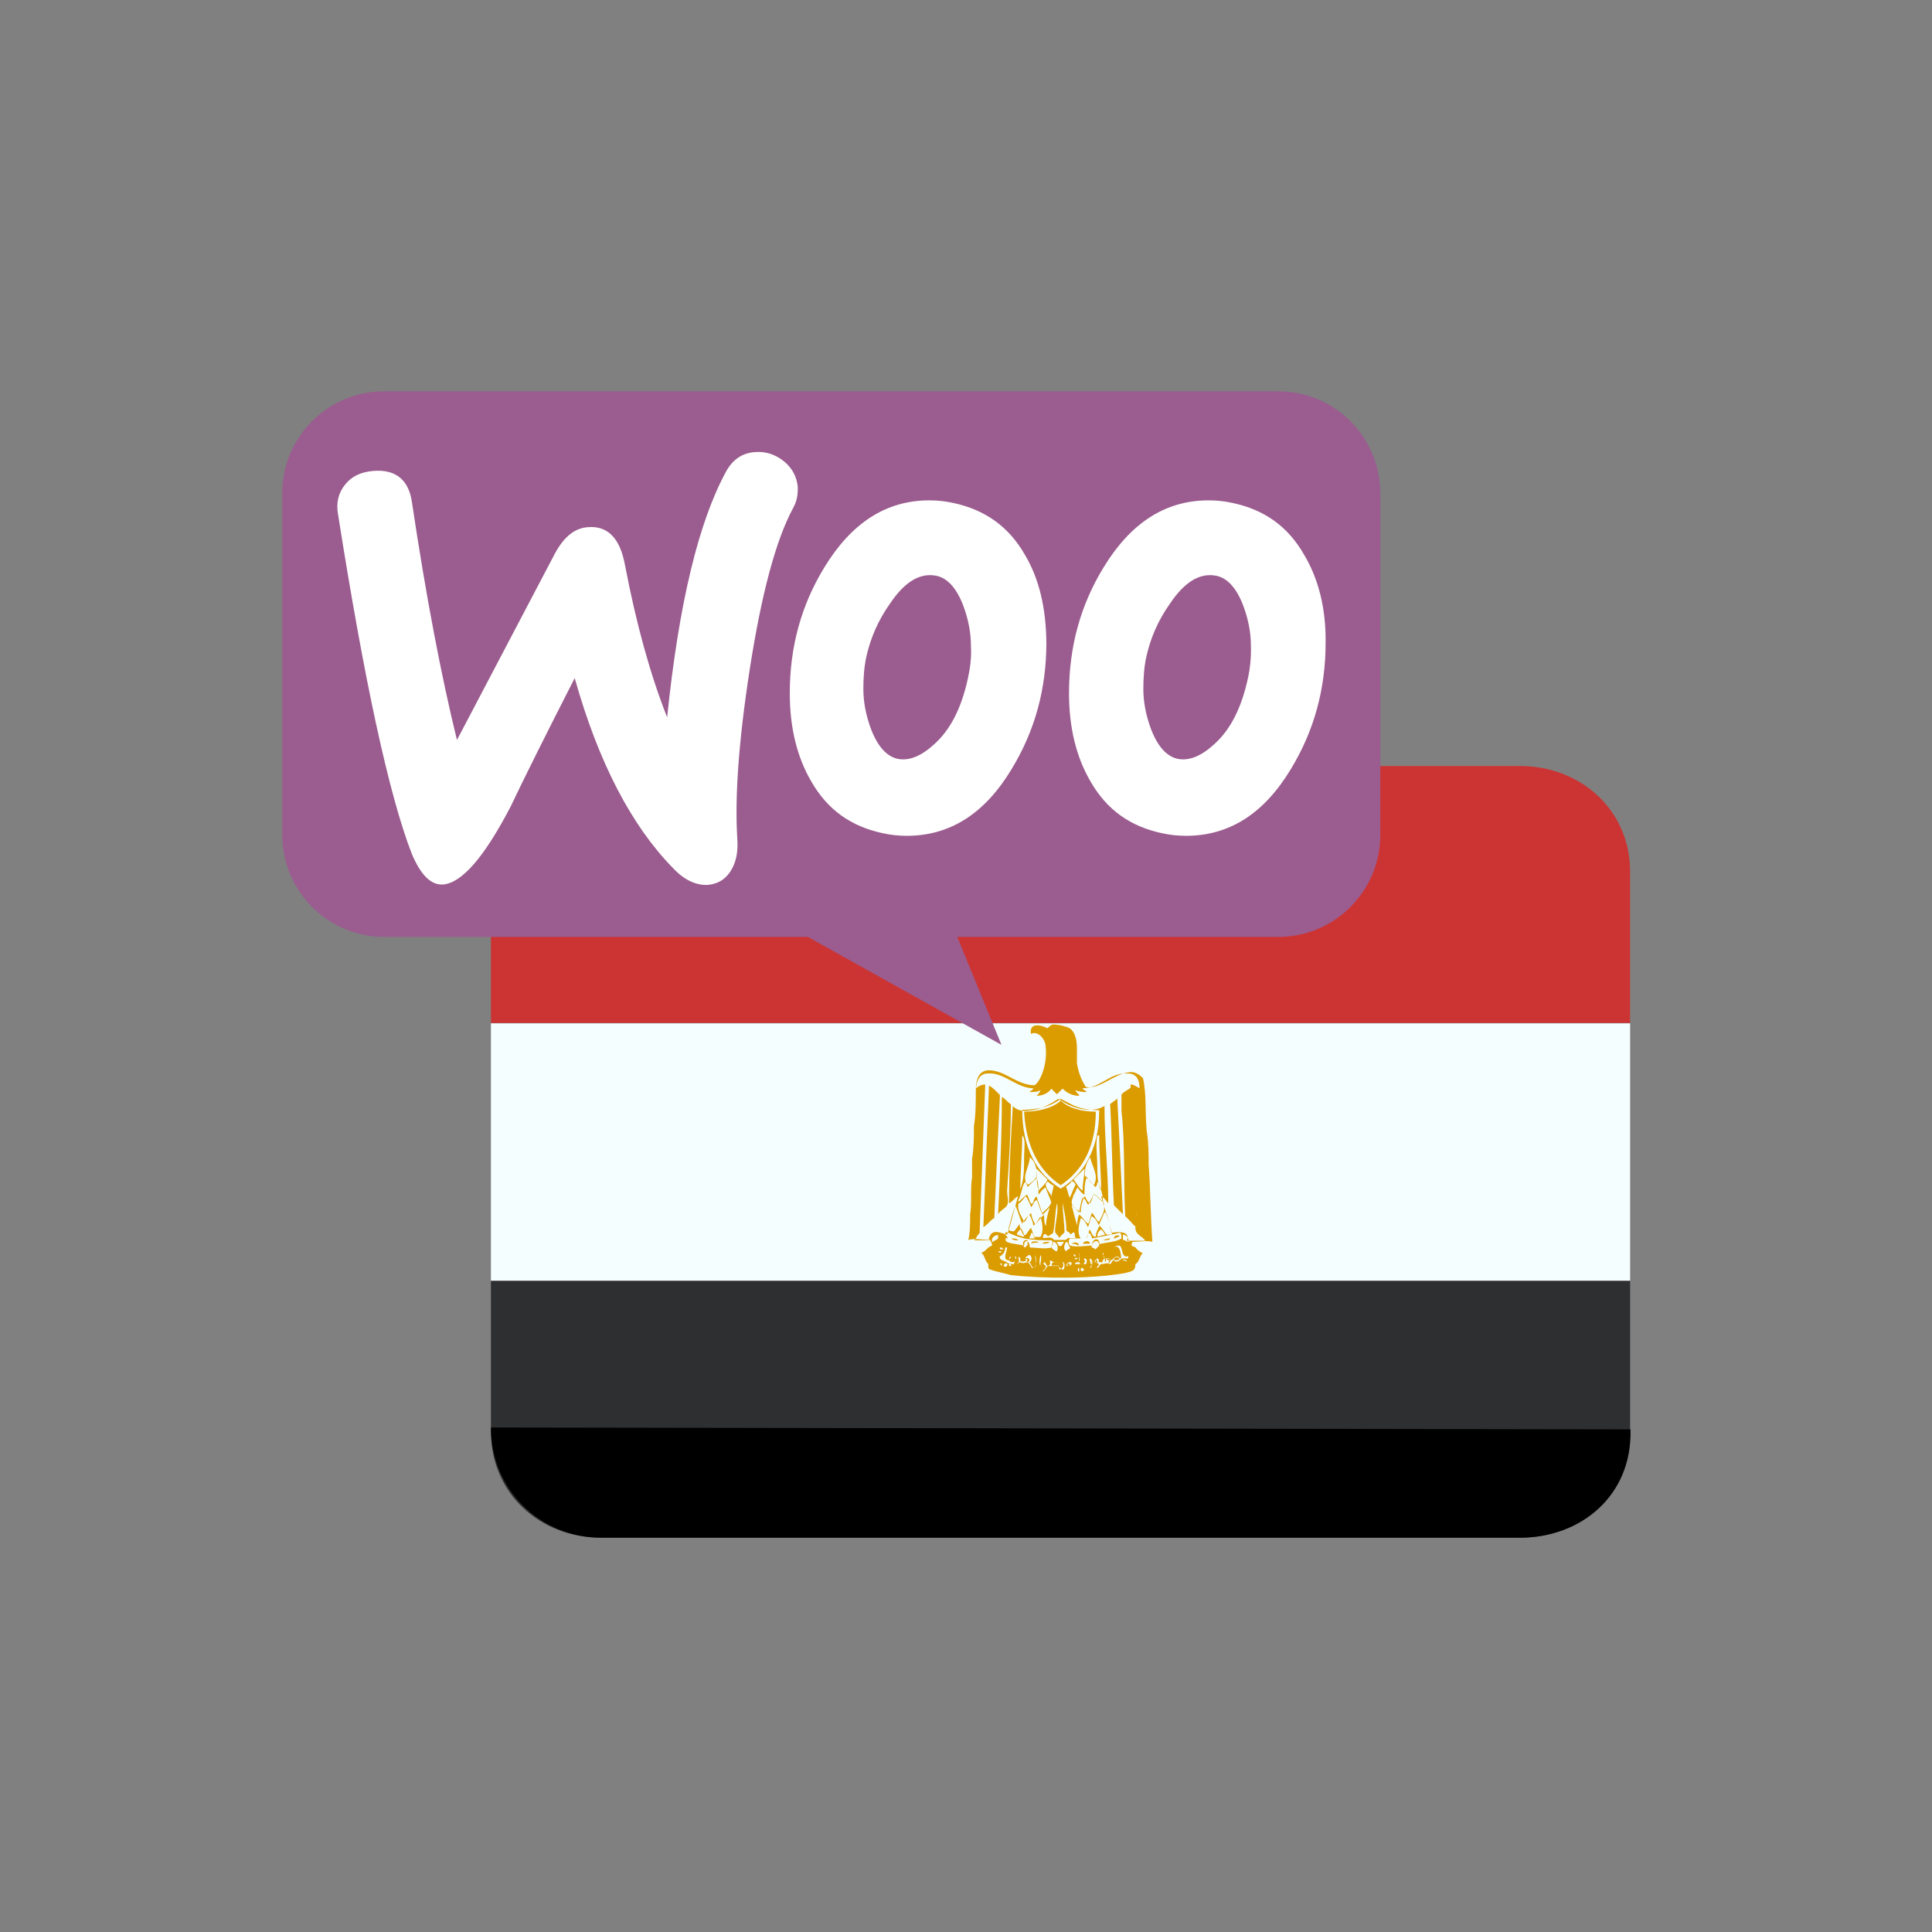 <?xml version="1.0" encoding="UTF-8"?>
<svg xmlns="http://www.w3.org/2000/svg" xmlns:xlink="http://www.w3.org/1999/xlink" version="1.1" id="Layer_1" x="0px" y="0px" viewBox="0 0 512 512" style="enable-background:new 0 0 512 512;" xml:space="preserve">
<rect x="0" y="0" width="512" height="512" fill="#808080" stroke="none"/>
<style type="text/css">
	.st0{fill:#2E2F30;}
	.st1{fill:#CC3434;}
	.st2{fill:#F5FEFF;}
	.st3{fill:#DB9C00;}
	.st4{fill:#9B5C8F;}
	.st5{fill:#FFFFFF;}
</style>
<g>
	<path class="st0" d="M130.1,339.4v39.9c0,16.6,13.1,28.2,29.2,28.2h243.5c16.1,0,29.2-11.7,29.2-28.2v-39.9H130.1z"></path>
	<path class="st1" d="M402.8,203H159.3c-16.1,0-29.2,11.7-29.2,28.2v39.9h301.9v-39.9C432.1,214.7,418.9,203,402.8,203z"></path>
	<rect x="130.1" y="271.2" class="st2" width="301.9" height="68.2"></rect>
	<path d="M432.1,378.8c0.5,17.5-13.1,28.7-29.2,28.7H159.3c-16.1,0-29.2-12.7-29.2-29.2"></path>
	<g>
		<path class="st3" d="M305.4,329.1c-0.5-6.8-0.5-13.6-1-20.5c0-2.9,0-5.8-0.5-8.8c-0.5-4.9,0-9.7-1-14.1c-1-1-2.4-1.9-3.9-1.5    c-3.9,0.5-7.3,4.4-11.2,3.9c-1-1.5-1.9-3.4-2.4-6.3c0-1.5,0-2.4,0-3.9c0-2.4-0.5-4.4-1.9-5.4c-1-0.5-2.9-1-4.4-1    c-0.5,0-1,0.5-1.5,1c-1.9-1-4.9-1.5-4.4,1.5c1.9-1,3.9,1.5,3.9,3.4c0.5,3.9-1,8.8-2.9,10.2c-4.4,0-7.3-3.4-11.2-3.9    c-3.4-0.5-4.4,1.9-4.4,5.4c0,2.9,0,6.3-0.5,9.3c0,2.9,0,5.8-0.5,8.8c0,1.5,0,3.4,0,4.9c-0.5,2.9,0,6.8-0.5,9.7    c0,2.4,0,4.9-0.5,6.8c1.5-0.5,3.9,0,5.8,0c0,0.5,0.5,0.5,0.5,1.5c-1.5,0.5-1.5,1.5-2.9,1.9c1,0.5,1,2.4,1.9,2.9c0,1,0,1.5,0.5,1.5    c1,0.5,3.9,1,5.4,1.5c8.8,1,21.9,1,30.2-0.5c1.9-0.5,2.9-0.5,2.9-2.4c1-0.5,1-1.9,1.9-2.9c-1-0.5-1.5-1-1.9-1.5    c-0.5-0.5-0.5,0-1-0.5c0-0.5,0-1,0.5-1C301.5,329.1,304,328.7,305.4,329.1z M264.5,328.2c-0.5,0.5-1,0.5-1.5,1    c-0.5-1,0.5-1.9,1.5-1.9C264.5,327.2,264.5,327.7,264.5,328.2z M289.4,330.1c-1.9,0-3.9,0.5-5.8,0c-0.5-0.5-0.5-1.5,0-1.9    c1.9,0,3.9,0,5.8,0c2.4-0.5,5.4-1,7.3-1.5c0.5,0,0.5,1,0.5,1.5c-1.5,1-3.9,1-5.8,1.5C291.3,327.7,289.4,328.2,289.4,330.1z     M291.3,330.1c-0.5,0.5-0.5,0.5-1,1c-0.5-0.5-1-0.5-1-0.5C289.4,328.7,291.3,328.2,291.3,330.1z M277.7,313.1c0.5,0.5,1,1,1.5,1    c0,1-0.5,1.9-0.5,2.9C278.2,316,276.2,314,277.7,313.1z M275.2,315.5c-0.5-1.9-0.5-3.9-0.5-5.8c1,1,1.9,1.9,2.9,2.9    C277.2,313.6,276.2,314.5,275.2,315.5z M279.1,326.7c0.5-2.4,0.5-5.4,1-7.8c0.5,1.9-0.5,5.4-0.5,7.3c0,1,1,1,1,1.9    c0.5-0.5,1-1,1.5-1.5c0-2.4-0.5-5.4-0.5-7.8c0.5,2.4,1,4.9,1,7.3c0.5,0.5,1,0.5,1,1c0.5,0,0.5-0.5,1-0.5c0.5,0.5,0,1,0.5,1.5    c-0.5,0-1.5,0-1.9,0c-0.5,0-0.5,0.5-1,0.5c-1,0-1.9,0-2.9,0c-0.5-1-1.9-0.5-2.9-0.5c0-0.5,0-1,0.5-1c0-0.5,0.5,0.5,1,0.5    C278.2,327.2,278.7,327.2,279.1,326.7z M286.9,315.5c-1-0.5-1.5-1.9-2.4-2.9c1-1,1.9-1.9,2.9-2.9l0,0    C287.4,311.6,286.9,313.6,286.9,315.5z M288.9,306.7C288.9,306.7,288.9,307.2,288.9,306.7c0.5,2.4,2.4,4.9,1,7.3    c-1-0.5-1.5-1.9-2.4-2.4C287.4,309.7,287.9,308.2,288.9,306.7z M285,314c-0.5,1-1,2.4-1.5,3.4c-0.5-1-0.5-1.9-1-2.9    c0.5-0.5,1-0.5,1.5-1.5C284.5,313.1,285,313.6,285,314z M280.1,331.6c-0.5,0-1-0.5-1.5-1c0-0.5,0.5-0.5,0.5-1.5    C280.1,329.1,280.6,330.6,280.1,331.6z M280.1,329.1c0.5,0,1.5,0,1.9,0c-0.5,0.5-0.5,1.5-1.5,1    C280.6,329.6,280.1,329.6,280.1,329.1z M282.6,329.1c0.5,0,0.5,1,1,1.5c0,0.5-1,0.5-1,1C281.6,331.1,282.1,329.6,282.6,329.1z     M288.4,326.7c0.5,0,1,1,1,1.5c-0.5,0-1,0-1.5,0C287.9,327.7,288.4,327.2,288.4,326.7z M290.8,327.7c0-1,0.5-1.5,1-1.9    c0.5,0.5,1,1,1,1.5C292.3,327.2,291.3,327.7,290.8,327.7z M293.3,327.2c-0.5-0.5-1-1.5-1.9-2.4c-0.5,1-1,1.9-1,2.9h-0.5    c-0.5-0.5-1-1.5-1-1.9c-0.5,0.5-0.5,1.5-1,2.4c-0.5,0-1,0-1.5,0c-1-1.5-0.5-3.4,0-5.4c1,0.5,1.5,1.5,1.9,2.4c0.5-1,0.5-1.9,1-2.9    c1,0.5,1.5,1.5,1.9,2.4c0.5-1,1-2.4,1.5-3.4c0,0,0,0,0.5,0c0.5,1.9,1,3.9,1.5,5.8C294.2,327.2,293.8,327.2,293.3,327.2z     M291.3,323.8c-1-0.5-1-1.5-1.9-2.4c-0.5,1-0.5,1.9-1,2.9c-1-0.5-1.5-1.9-2.4-2.4c-0.5,1-0.5,1.9-0.5,2.9c-0.5-1.5-1-3.4-1.5-5.4    c0.5,0,1.5,1.5,1.9,1.9c0.5-1.5,0.5-2.9,1-3.9c1,0.5,1,1.5,1.5,1.9c0.5-1,1-1.9,1.5-2.9c1,0.5,1.5,1.5,2.4,1.9    C293.3,320.9,291.8,322.3,291.3,323.8z M289.9,316.5c-0.5,1-0.5,1.5-1,2.4c-1-0.5-1-1.5-1.5-1.9c-0.5,1-1,2.9-1,4.4    c-1-1-2.4-1.5-2.4-2.9c0-0.5,0.5-1.5,0.5-1.9c0.5-0.5,0.5-1,1-1.9c0.5,0.5,1,1.5,1.9,1.9c0-1.5,0-2.9,0.5-4.4    c1,0.5,1.5,1.5,2.4,2.4c0.5-0.5,0.5-1,0.5-1.5c1,1.5,1.5,3.9,1.5,5.4C291.3,317.9,290.8,317,289.9,316.5z M290.8,309.2    c0-2.9-0.5-5.8,0-8.3c0,0,0,0,0.5,0c0,4.9,0.5,9.7,0.5,14.6C290.8,313.6,290.8,311.1,290.8,309.2z M281.1,315    c-6.3-3.9-10.2-10.7-10.2-20.9c4.4,0,7.8-1,10.2-2.9c1,0.5,1.9,1,2.9,1.5c1.9,1,4.4,1.5,7.3,1.5    C291.3,304.3,287.4,311.1,281.1,315z M274.8,311.6c-0.5,1-1.5,1.9-2.4,2.4c-1.9-1.9,0.5-4.9,0.5-7.3    C274.3,307.7,274.8,309.7,274.8,311.6z M270.9,300.9L270.9,300.9c1,1,0.5,3.4,0.5,5.4c0,3.4,0,6.3-1,8.8    C270.4,310.6,270.9,305.3,270.9,300.9z M271.8,313.1c0,0.5,0.5,1,0.5,1.5c1-1,1.5-1.5,2.4-2.4c0.5,1,0.5,2.9,0.5,4.4    c0.5-0.5,1-1.5,1.9-1.9c0.5,1.5,1,2.4,1.5,3.9c-0.5,1.5-1.5,1.9-2.4,2.9c-0.5-1.5-1-2.9-1.5-4.4c-1,0.5-0.5,1.9-1.5,1.9    c-0.5-1-0.5-1.5-1-2.4c-1,0.5-1.5,1.5-2.4,1.9c0-0.5,0.5-1,0.5-1.5C270.9,315.5,270.9,314,271.8,313.1z M271.8,317    c0.5,0.5,1,1.9,1.5,2.9c0.5-0.5,0.5-1.5,1.5-1.9c0.5,1.5,1,2.9,1.5,3.9c0.5-0.5,1.5-1.5,1.9-1.9c-0.5,1.5-1,3.4-1,4.9    c-0.5-0.5-0.5-1.9-0.5-2.9c-1,0.5-1.5,1.9-2.4,2.4c-0.5-1-1-1.9-1-2.9c-1,0.5-1,1.5-1.9,2.4c-0.5-1.5-1.9-2.9-1.5-4.9    C270.9,318.4,271.4,317.4,271.8,317z M270.9,324.3c0.5-1,1-1.5,1.9-2.4c0.5,1,1,1.9,1,2.9c1-0.5,1.5-1.9,1.9-2.4    c0.5,1.5,1,3.9,0,5.4c-0.5,0-1,0-1.5,0c-0.5-0.5-0.5-1.5-1-2.4c-0.5,0.5-1,1.5-1.5,1.9h-0.5c-0.5-1-1-1.9-1-2.9    c-0.5,0.5-1,1.5-1.5,1.9c-0.5,0-1,0-1.5-0.5c0.5-1.9,1-3.9,1.9-6.3C269.9,321.3,270.4,323.3,270.9,324.3z M274.3,328.2    c-0.5,0-1,0-1.5,0c0-0.5,0.5-1,0.5-1.5C273.8,326.7,273.8,327.7,274.3,328.2z M271.4,327.7c-1,0-1.5-0.5-1.9-0.5c0-1,1-1,1-1.9    C270.9,326.2,271.4,326.7,271.4,327.7z M271.4,328.2c2.9,0.5,4.9,0.5,7.3,0.5c0.5,0.5,0,1,0,1.9c-1.9,0.5-3.9,0-5.8,0    c0-1.9-1.5-2.4-1.5-0.5c-1.9-0.5-4.9-0.5-4.9-1.5c0-0.5,0-1,0-1.5s-0.5-0.5,0.5-0.5C268.4,327.2,269.4,327.7,271.4,328.2z     M272.3,330.1c-0.5,0-0.5,0.5-0.5,0.5c-1,0-1-2.4,0.5-1.9C272.3,329.1,272.3,329.6,272.3,330.1z M297.6,327.2c1,0,1.5,1,1.5,1.9    c-0.5,0-1-0.5-1.5-0.5C297.6,328.2,297.6,327.2,297.6,327.2z M294.7,326.7c-1-3.4-1.9-6.3-2.9-9.7c1,0.5,1.5,1.5,1.9,1.9    c0-8.3-1-17-1-25.8c-1,0.5-1.9,1-3.9,1c-3.4,0-6.3-1.5-8.3-2.9c-1.5,1-3.9,2.4-6.3,2.9c-2.4,0.5-4.4,0.5-5.8-1    c-0.5,8.8-1,17-1,25.8c1-0.5,1.5-1.5,2.4-1.9c-1,3.4-1.9,7.3-2.9,10.2c-1.9-0.5-4.4-1.9-4.9,1.5c-1.5,0-2.4,0-3.9,0    c0.5,0,0.5-1,1.5-1.9c0.5-13.1,1-25.8,1.5-39.4c-1,0-1.9,0.5-2.4,1c0-1.9,1-3.9,2.9-3.9c4.4-0.5,7.8,3.9,12.2,3.9    c0,0.5-0.5,0.5-1,1c1,0,2.4,0,2.9-0.5c0,0.5-0.5,1-1,1.5c1.9,0,3.4-1,3.9-1.9c0.5,0.5,1,1,1.5,1.5c0.5-0.5,1-1,1.5-1.5    c1,1,2.4,1.9,4.4,1.9c0-0.5-1-1-1-1.5c1,0.5,2.4,0.5,2.9,0.5c0-0.5-1-0.5-1-1c4.9,0,7.3-4.4,12.2-3.9c1.9,0,2.9,1.5,2.9,3.9    c-1-0.5-1.5-1-2.4-1c0.5,10.7,1,23.9,1.5,34.6c0,1.5-0.5,3.4,0,4.4s1.9,1.5,2.4,2.4c-1.5,0-3.4,0-4.9,0    C299.6,326.7,297.2,326.2,294.7,326.7z"></path>
		<path class="st3" d="M262.1,287.7c-0.5,12.7-1,25.3-1.5,37.5c1-0.5,1.9-1.9,2.9-2.4c0.5-11.7,1-21.4,1.5-32.6    C264,289.2,263.1,288.2,262.1,287.7z"></path>
		<path class="st3" d="M300.1,287.7c-0.5,1-2.4,1.5-2.9,2.4c0,1,0,3.4,0,4.4c1,8.8,0.5,18.5,1,27.8c0.5,0.5,1,1,1.5,1.5    c0.5,0.5,1,1.5,1.5,1C301.1,313.1,300.6,298.9,300.1,287.7z"></path>
		<path class="st3" d="M264.5,321.8c0.5-1,1.9-1.5,2.4-2.4c0.5-1,0-2.4,0-3.9c0.5-7.3,1-16.1,1-22.9c-1-0.5-1.5-1.5-2.4-1.9    C265.5,300.9,265,311.6,264.5,321.8z"></path>
		<path class="st3" d="M294.2,292.6c0.5,8.8,0.5,18,1,26.8c0.5,0.5,1.5,1.5,1.9,1.9l0.5,0.5c-0.5-10.2-1-21.4-1.5-30.7    C295.7,291.6,294.7,292.1,294.2,292.6z"></path>
		<path class="st3" d="M271.4,294.6c0.5,9.3,3.9,15.6,9.7,19.5c5.8-3.9,9.3-10.2,9.3-19.5c-3.9,0-7.3-1-9.3-2.9    C279.1,293.6,275.2,294.6,271.4,294.6z"></path>
		<g>
			<path class="st3" d="M265.5,327.7c0.5,0,1,0.5,1.5,0.5C267,327.2,266,327.2,265.5,327.7C265.5,327.2,265.5,327.7,265.5,327.7z"></path>
			<path class="st3" d="M295.2,328.2c0.5,0,1-0.5,1.5-0.5C296.7,327.2,295.2,327.2,295.2,328.2z"></path>
			<path class="st3" d="M269.9,328.7c-0.5-0.5-1-0.5-1.9-0.5C268.4,328.7,269.4,328.7,269.9,328.7z"></path>
			<path class="st3" d="M292.3,328.7c0.5,0,1.9,0,1.9-0.5C293.3,328.2,292.3,328.7,292.3,328.7z"></path>
			<path class="st3" d="M286.9,329.6c0.5,0,1.5,0,1.9,0C288.9,328.7,287.4,328.7,286.9,329.6z"></path>
			<path class="st3" d="M275.2,329.1c-0.5,0-1.9-0.5-1.9,0.5C273.8,329.1,275.2,329.6,275.2,329.1z"></path>
			<path class="st3" d="M278.2,329.1c-0.5,0-1.9,0-1.9,0.5C276.7,329.6,277.7,329.6,278.2,329.1z"></path>
			<path class="st3" d="M284,329.6c0.5,0,1,0,1.9,0.5C286,329.1,284.5,329.1,284,329.6z"></path>
		</g>
		<g>
			<path class="st2" d="M298.6,333c-1.5,0-1-2.4-1.9-2.9c-0.5,0-1,0-1.5,0.5c1.5-1,1.9,1.5,1.9,2.9c-0.5,0-0.5-0.5-1-0.5     c-1,0-1,1-1.9,1c0-0.5-0.5-0.5-1.5-0.5c-0.5-0.5,0-1.5-0.5-1.5c0,0.5,0.5,1,0.5,1.5c-0.5,0.5-0.5,0.5-0.5,1c0,0-0.5,0-1,0     c0-0.5,0-1-0.5-1c0,0.5-1,0.5-0.5,1c0,0,0.5,0,1,0.5c0,0.5-0.5,0.5-0.5,1c0.5,0,0.5-0.5,1-1c1,0,1.9-0.5,2.4,0c0.5,0,0.5-1,1-1     c1,1,1.9-0.5,2.4-0.5c0.5,0,1,0,1.5,0V333C298.6,332.5,299.1,333,298.6,333z M290.3,334.5c0-0.5,0-0.5,0.5-0.5c0,0.5,0,0.5,0,0.5     S290.8,335,290.3,334.5z M292.8,334.5c0-0.5,0-0.5,0-1C293.3,333.5,293.3,334,292.8,334.5L292.8,334.5z M294.2,334h-0.5     C292.8,333.5,294.2,333,294.2,334z M293.8,334.5c0-0.5,0.5-0.5,0.5-0.5C294.2,334.5,293.8,335,293.8,334.5z M295.2,334     c0-1,1-1,1.5-0.5C296.7,334,295.7,334,295.2,334z"></path>
			<path class="st2" d="M266,331.1C266,330.6,266,330.6,266,331.1c-0.5-0.5-0.5-0.5-1-0.5c0,0.5,0,0,0,0.5     C265.5,331.1,265.5,331.1,266,331.1z"></path>
			<path class="st2" d="M265.5,331.6c0,0-0.5,0-1,0C265,332.1,265,332.1,265.5,331.6L265.5,331.6z"></path>
			<path class="st2" d="M285,333v-0.5c0,0,0,0-0.5,0C284.5,332.5,284.5,333,285,333C284.5,333,285,333,285,333z"></path>
			<path class="st2" d="M273.8,336c-0.5-0.5-0.5-1-1-1.5c1-0.5,0.5-1.9,0-1.9c-0.5,0-0.5,0.5-1,0.5c0,0.5,0.5,0.5,0.5,1     c-0.5,0-1.5,0.5-1.9,0c0-0.5,0-1-0.5-1c0,0.5,0.5,1.5-0.5,1.9c0.5,0,0.5-0.5,1-0.5c0.5,0.5,1.5,0,1.9,0     C273.3,335,273.3,336.4,273.8,336c1,0,1-2.4,0.5-3.4C274.3,333.5,275.2,336,273.8,336z M271.8,334c0-1.5,1.9,0,0.5,0.5L271.8,334     z"></path>
			<path class="st2" d="M275.7,335.5c0-1,0.5-2.4,0-2.9C275.7,333,275.2,334.5,275.7,335.5z"></path>
			<path class="st2" d="M287.4,333.5c-0.5,0.5,0.5,0.5,0,1c0,0.5-0.5,0.5-1,0.5c-1-0.5,0-2.4-0.5-2.9c0,0.5,0.5,1.5,0,2.4     c-0.5,0-1,0-1,0.5c1,0,1.9,0,2.9,0C287.9,335,288.4,333.5,287.4,333.5z"></path>
			<path class="st2" d="M285.5,333.5c0-0.5-0.5,0-0.5,0C284,333.5,285.5,334,285.5,333.5z"></path>
			<path class="st2" d="M288.9,333.5c-0.5,0.5,0.5,1,0.5,1.5s-0.5,0.5-0.5,1C289.4,336,289.9,334,288.9,333.5z M289.4,335     c-0.5,0-0.5-0.5-0.5-0.5C288.9,334,289.4,334.5,289.4,335z"></path>
			<path class="st2" d="M297.6,334c0.5,0,1,0.5,1,0C298.1,334,297.6,333.5,297.6,334z"></path>
			<path class="st2" d="M282.6,335.5h-0.5c0-0.5,0-1-0.5-1c-1,0.5-2.4,0-3.4-0.5c0,0.5,0.5,1-0.5,1.5c-0.5,0-0.5-1-1-1     c-0.5,0.5,0.5,1,0.5,1c0,0.5-0.5,1-1,1.5c0.5,0,1-1,1.5-1.5c1.5,0,1.5,0,2.9,0c0,0.5,0.5,0.5,1,1c0.5,0,0.5-1,0.5-1     c1,0,1.5,0,1.9-0.5C284,334,282.6,334.5,282.6,335.5z M281.1,336.4c-0.5,0-0.5-0.5-0.5-1c-0.5,0-1.5,0-1.9,0c0-1.9,1.9,0,2.9-1     C282.1,335.5,281.6,336,281.1,336.4z M283,335.5c-0.5-0.5,0.5-1,0.5-0.5C283.5,335.5,283.5,335.5,283,335.5z"></path>
			<path class="st2" d="M265.5,335.5V335c0,0,0-0.5-0.5,0C265,334.5,265,335,265.5,335.5z"></path>
			<path class="st2" d="M266,335.5c0.5,0.5,1,0,1-0.5C266.5,334.5,266,335,266,335.5z"></path>
			<path class="st2" d="M267.5,335.5h0.5l0,0C267.9,334.5,267,335,267.5,335.5z"></path>
			<path class="st2" d="M286,336c-0.5,0-0.5,1,0,1V336z"></path>
			<path class="st2" d="M286.4,336.4c0,0.5,0.5,0.5,0.5,0.5C287.9,336.4,286.4,335.5,286.4,336.4z"></path>
			<path class="st2" d="M268.9,333c1,1.5-1,1.9-1.5,1c0-0.5,0.5-0.5,0.5-1c-0.5,0-0.5,1-0.5,1c-1.9,0-0.5-2.4-0.5-3.4c0,0,0,0-0.5,0     c0,1-0.5,1.9-1.5,2.4c0,1,1,1,1.9,1.5c0.5,0.5,1.5,0.5,1.9,0.5C268.9,334,269.9,333,268.9,333z"></path>
		</g>
	</g>
</g>
<g>
	<path class="st4" d="M101.8,103.7h236.9c15,0,27.1,12.1,27.1,27.1v90.4c0,15-12.1,27.1-27.1,27.1h-85l11.7,28.6l-51.3-28.6H101.9   c-15,0-27.1-12.1-27.1-27.1v-90.4C74.7,116,86.8,103.7,101.8,103.7z"></path>
	<path class="st5" d="M91.4,128.5c1.7-2.2,4.1-3.4,7.5-3.7c6-0.5,9.5,2.4,10.3,8.5c3.7,24.7,7.7,45.7,11.9,62.8l25.9-49.3   c2.4-4.5,5.3-6.9,8.9-7.1c5.2-0.4,8.4,3,9.7,9.9c3,15.7,6.7,29.1,11.2,40.5c3.1-30.1,8.3-51.7,15.6-65.1c1.8-3.3,4.4-5,7.8-5.2   c2.7-0.2,5.2,0.6,7.5,2.4c2.2,1.8,3.4,4,3.7,6.7c0.1,2.1-0.2,3.9-1.2,5.7c-4.6,8.5-8.4,22.8-11.5,42.7c-3,19.3-4,34.3-3.3,45.1   c0.2,3-0.2,5.6-1.4,7.8c-1.4,2.6-3.5,4-6.3,4.3c-3.1,0.2-6.3-1.2-9.3-4.4c-11-11.2-19.8-28-26.1-50.4c-7.7,15.1-13.4,26.5-17,34.1   c-7,13.4-12.9,20.2-17.9,20.6c-3.2,0.2-5.9-2.5-8.3-8.2c-6-15.5-12.5-45.4-19.5-89.8C89,133.3,89.7,130.6,91.4,128.5L91.4,128.5z    M345.6,147c-4.3-7.5-10.5-11.9-18.9-13.7c-2.2-0.5-4.4-0.7-6.4-0.7c-11.4,0-20.6,5.9-27.8,17.7c-6.2,10.1-9.2,21.2-9.2,33.4   c0,9.1,1.9,16.9,5.7,23.4c4.3,7.5,10.5,11.9,18.9,13.7c2.2,0.5,4.4,0.7,6.4,0.7c11.5,0,20.7-5.9,27.8-17.7   c6.2-10.2,9.2-21.3,9.2-33.5C351.4,161.1,349.4,153.4,345.6,147L345.6,147z M330.7,179.8c-1.7,7.8-4.6,13.6-9,17.5   c-3.4,3.1-6.6,4.4-9.6,3.8c-2.8-0.6-5.2-3.1-7-7.7c-1.4-3.7-2.1-7.3-2.1-10.8c0-3,0.2-5.9,0.8-8.6c1.1-4.9,3.1-9.6,6.3-14.1   c3.9-5.8,8-8.2,12.3-7.3c2.8,0.6,5.2,3.1,7,7.7c1.4,3.7,2.1,7.3,2.1,10.8C331.6,174.1,331.3,177.1,330.7,179.8L330.7,179.8z    M271.6,147c-4.3-7.5-10.6-11.9-18.9-13.7c-2.2-0.5-4.4-0.7-6.4-0.7c-11.4,0-20.6,5.9-27.8,17.7c-6.2,10.1-9.2,21.2-9.2,33.4   c0,9.1,1.9,16.9,5.7,23.4c4.3,7.5,10.5,11.9,18.9,13.7c2.2,0.5,4.4,0.7,6.4,0.7c11.5,0,20.7-5.9,27.8-17.7   c6.2-10.2,9.2-21.3,9.2-33.5C277.2,161.1,275.4,153.4,271.6,147L271.6,147z M256.5,179.8c-1.7,7.8-4.6,13.6-9,17.5   c-3.4,3.1-6.6,4.4-9.6,3.8c-2.8-0.6-5.2-3.1-7-7.7c-1.4-3.7-2.1-7.3-2.1-10.8c0-3,0.2-5.9,0.8-8.6c1.1-4.9,3.1-9.6,6.3-14.1   c3.9-5.8,8-8.2,12.3-7.3c2.8,0.6,5.2,3.1,7,7.7c1.4,3.7,2.1,7.3,2.1,10.8C257.5,174.1,257.1,177.1,256.5,179.8L256.5,179.8z"></path>
</g>
</svg>
